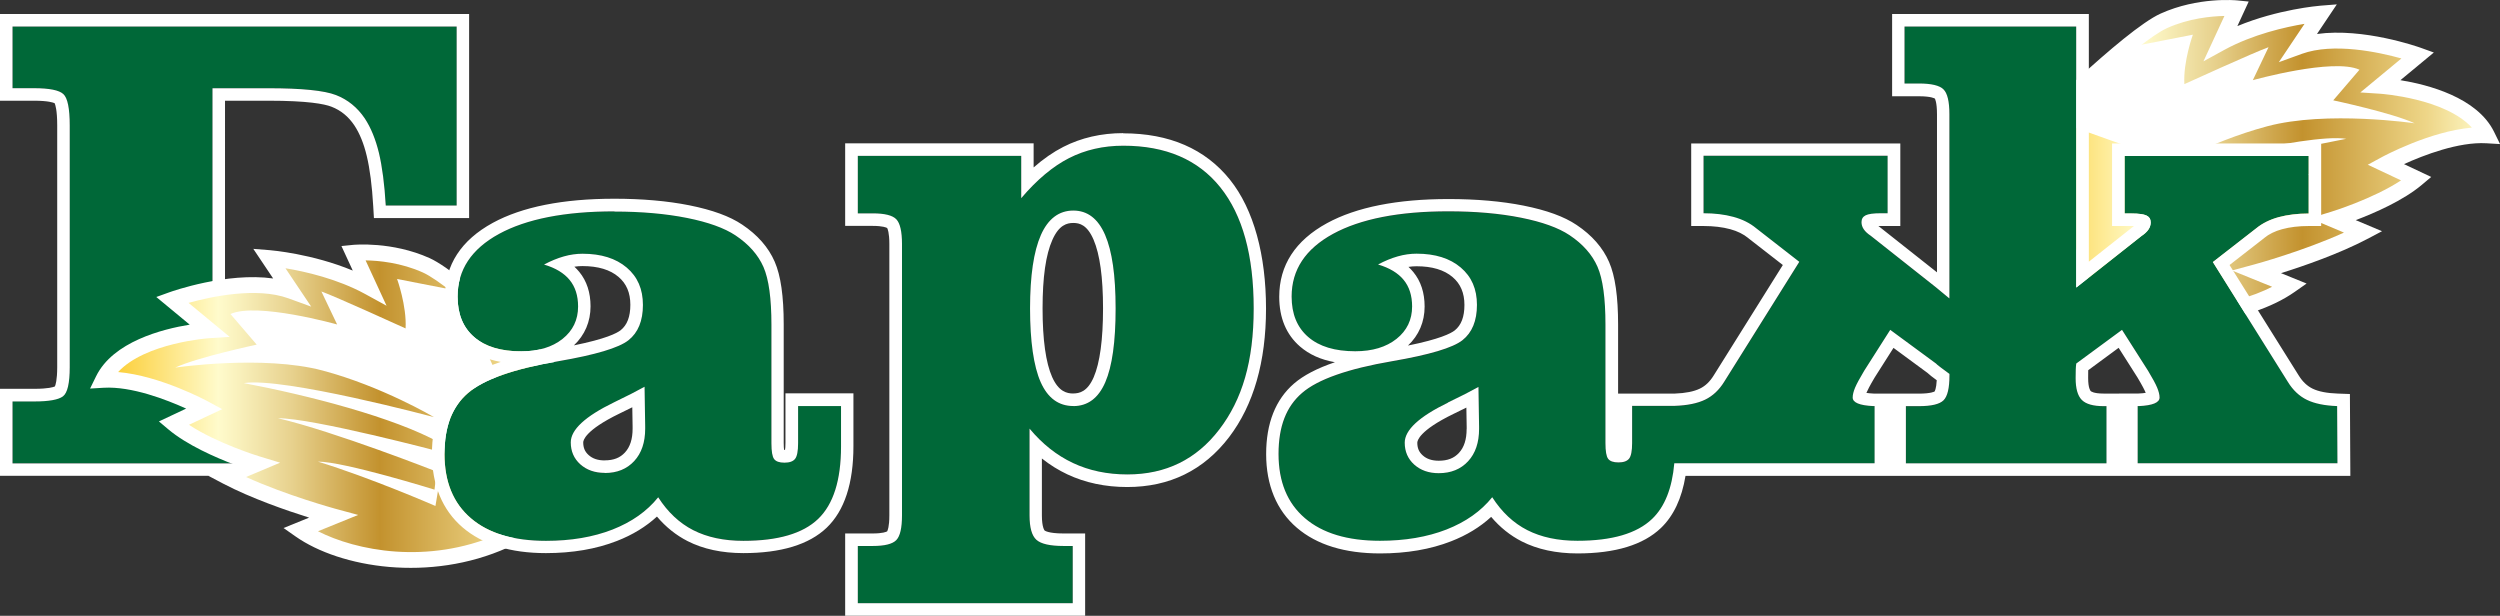 <?xml version="1.0" encoding="UTF-8"?>
<svg id="Layer_2" data-name="Layer 2" xmlns="http://www.w3.org/2000/svg" xmlns:xlink="http://www.w3.org/1999/xlink" viewBox="0 0 399.42 98.38">
  <rect x="0" y="0" width="399.42" height="98.38" fill="#333333" stroke="none"/>
  <defs>
    <style>
      .cls-1 {
        fill: url(#Gold-2);
      }

      .cls-1, .cls-2, .cls-3, .cls-4 {
        stroke-width: 0px;
      }

      .cls-2 {
        fill: url(#Gold);
      }

      .cls-3 {
        fill: #fff;
      }

      .cls-4 {
        fill: #006838;
      }
    </style>
    <linearGradient id="Gold" x1="323.64" y1="25.86" x2="397.31" y2="25.86" gradientUnits="userSpaceOnUse">
      <stop offset="0" stop-color="#fbc926"/>
      <stop offset=".25" stop-color="#fffbcc"/>
      <stop offset=".3" stop-color="#f8efba"/>
      <stop offset=".41" stop-color="#e7d18d"/>
      <stop offset=".55" stop-color="#cca246"/>
      <stop offset=".6" stop-color="#c3922e"/>
      <stop offset=".87" stop-color="#eed688"/>
      <stop offset="1" stop-color="#fffbcc"/>
    </linearGradient>
    <linearGradient id="Gold-2" data-name="Gold" x1="16.48" y1="64.9" x2="90.16" y2="64.9" xlink:href="#Gold"/>
  </defs>
  <g id="Layer_1-2" data-name="Layer 1">
    <g>
      <g>
        <path class="cls-4" d="m2,4.24v9.85h3.4c2.47,0,4.05.31,4.72.94.68.63,1.02,2.29,1.02,5v38.6c0,2.57-.36,4.13-1.09,4.67-.73.54-2.24.81-4.55.81H2v9.9h41.5v-9.9h-3.86c-2.34,0-3.87-.28-4.6-.84-.73-.56-1.09-2.28-1.09-5.16V14.09h8.94c5.32,0,8.91.36,10.79,1.09,1.88.73,3.41,1.97,4.6,3.73.98,1.49,1.74,3.33,2.26,5.51.52,2.18.89,4.99,1.09,8.41h11.33V4.24H2Z"/>
        <path class="cls-3" d="m72.96,4.24v28.6h-11.33c-.2-3.42-.57-6.22-1.09-8.41-.53-2.18-1.28-4.02-2.26-5.51-1.19-1.76-2.72-3-4.6-3.73-1.88-.73-5.48-1.09-10.79-1.09h-8.94v44.04c0,2.88.36,4.6,1.09,5.16.73.56,2.26.84,4.6.84h3.86v9.9H2v-9.9h3.5c2.3,0,3.82-.27,4.55-.81.73-.54,1.09-2.1,1.09-4.67V20.03c0-2.71-.34-4.38-1.02-5-.68-.63-2.25-.94-4.72-.94H2V4.24h70.96m2-2H0v13.85h5.4c2.31,0,3.12.3,3.33.4.1.22.41,1.08.41,3.54v38.6c0,2.11-.27,2.89-.37,3.11-.24.11-1.06.38-3.27.38H0v13.9h45.5v-13.9h-5.86c-2.2,0-3.04-.27-3.29-.38-.11-.26-.4-1.16-.4-3.61V16.09h6.94c6.28,0,8.94.52,10.07.96,1.5.58,2.7,1.56,3.66,2.99.84,1.27,1.51,2.91,1.97,4.86.5,2.06.85,4.77,1.04,8.06l.11,1.88h15.21V2.24h0Z"/>
      </g>
      <g>
        <path class="cls-2" d="m333.23,47.29c12.66,5.69,26.32,2.75,32.63-1.68l-5.3-2.15s10.04-2.72,17.01-6.38l-4.77-2.01s8.72-2.65,13.28-6.49l-4.96-2.33s9.26-5.02,16.2-4.62c-3.45-7.06-16.91-7.91-16.91-7.91l5.9-4.88s-11.5-4.13-19-1.41l3.51-5.24s-8.77.7-16,4.65l2.54-5.5s-5.9-.59-11.63,2c-5.74,2.59-22.09,18.95-22.09,18.95l9.6,25.01Z"/>
        <path class="cls-3" d="m327.45,18.93l13.03-11.46,9.87-1.93s-1.56,4.3-1.36,7.9c0,0,11.44-5.21,13.45-5.9l-2.51,5.27s12.82-3.6,17.04-1.67l-4.19,4.89s9.47,2.02,13.01,3.67c0,0-14.03-2.06-23.54.47-9.51,2.53-17.79,7.44-17.79,7.44,0,0,24.05-6.43,30.39-5.43-10.08,1.89-24.06,5.47-31.36,9.55l-.04,1.42s20.36-5.39,25.94-5.36c-9.06,2.12-25.36,8.53-25.36,8.53l.34,2.88s14.45-4.49,18.64-4.48c-8.47,2.59-18.79,7.09-18.79,7.09l-2.36-14.11-2.69-4.58-11.74-4.19Z"/>
        <path class="cls-3" d="m322.15,21.97l.59-.59c.67-.67,16.58-16.56,22.46-19.21,5.98-2.7,12.03-2.13,12.29-2.1l1.78.18-1.81,3.92c6.48-2.69,12.94-3.23,13.26-3.26l2.63-.21-3.17,4.73c7.42-1.03,16.13,2.05,16.56,2.2l2.11.76-5.34,4.42c4.39.71,12.26,2.74,14.96,8.25l.96,1.96-2.18-.13c-4.45-.26-10.06,1.92-13.17,3.33l4.35,2.05-1.52,1.28c-2.97,2.49-7.5,4.47-10.54,5.62l4.2,1.77-2.39,1.26c-4.5,2.36-10.16,4.32-13.75,5.44l4.09,1.66-1.91,1.34c-7.17,5.03-21.48,7.38-33.88,1.8l-.48-.22-10.08-26.28Zm34.43,21.25l3.65-.99c.09-.02,7.8-2.13,14.26-5.07l-5.44-2.29,3.38-1.03c.07-.02,6.67-2.05,11.18-5.02l-5.31-2.5,2.21-1.2c.35-.19,7.72-4.15,14.42-4.73-4.32-4.69-14.49-5.4-14.61-5.41l-3.21-.21,6.56-5.43c-3.6-1-10.85-2.58-15.93-.73l-3.66,1.33,4.11-6.13c-3.09.51-8.26,1.68-12.76,4.13l-3.39,1.86,3.35-7.25c-2.09.04-5.67.37-9.14,1.93-4.87,2.19-18.16,15.18-21.12,18.11l9.11,23.74c11.3,4.88,22.69,2.6,28.77-.51l-6.43-2.61Z"/>
      </g>
      <g>
        <path class="cls-1" d="m80.56,86.34c-12.66,5.69-26.32,2.75-32.63-1.68l5.3-2.15s-10.04-2.72-17.01-6.38l4.77-2.01s-8.72-2.65-13.28-6.49l4.96-2.33s-9.26-5.02-16.2-4.62c3.45-7.06,16.91-7.91,16.91-7.91l-5.9-4.88s11.5-4.13,19-1.41l-3.51-5.24s8.77.7,16,4.65l-2.54-5.5s5.9-.59,11.63,2c5.74,2.59,22.09,18.95,22.09,18.95l-9.6,25.01Z"/>
        <path class="cls-3" d="m80.64,62.6l-7.33-16.1-9.87-1.93s1.56,4.3,1.36,7.9c0,0-11.44-5.21-13.45-5.9l2.51,5.27s-12.82-3.6-17.04-1.67l4.19,4.89s-9.47,2.02-13.01,3.67c0,0,14.03-2.06,23.54.47,9.51,2.53,17.79,7.44,17.79,7.44,0,0-24.05-6.43-30.39-5.43,10.08,1.89,24.06,5.47,31.36,9.55l.04,1.42s-20.36-5.39-25.94-5.36c9.06,2.12,25.36,8.53,25.36,8.53l-.34,2.88s-14.45-4.49-18.64-4.48c8.47,2.59,18.79,7.09,18.79,7.09l2.36-14.11,2.69-4.58,6.03.45Z"/>
        <path class="cls-3" d="m81.57,87.28l-.48.22c-12.41,5.58-26.72,3.23-33.88-1.8l-1.91-1.34,4.09-1.66c-3.59-1.13-9.25-3.08-13.75-5.44l-2.39-1.26,4.2-1.77c-3.04-1.15-7.57-3.13-10.54-5.62l-1.52-1.28,4.35-2.05c-3.11-1.41-8.71-3.59-13.17-3.33l-2.18.13.96-1.96c2.7-5.52,10.57-7.54,14.96-8.25l-5.34-4.42,2.11-.76c.42-.15,9.13-3.23,16.56-2.2l-3.17-4.73,2.63.21c.32.03,6.78.57,13.26,3.26l-1.81-3.92,1.78-.18c.25-.03,6.3-.59,12.29,2.1,5.88,2.65,21.79,18.54,22.46,19.21l.59.59-10.08,26.28Zm-30.78-2.41c6.08,3.11,17.47,5.39,28.77.51l9.11-23.74c-2.96-2.92-16.26-15.91-21.12-18.11-3.47-1.56-7.05-1.9-9.14-1.93l3.35,7.25-3.39-1.86c-4.49-2.46-9.67-3.62-12.76-4.13l4.11,6.13-3.66-1.33c-5.08-1.84-12.33-.27-15.93.73l6.56,5.43-3.21.21c-.11,0-10.29.72-14.61,5.41,6.7.58,14.07,4.54,14.42,4.73l2.21,1.2-5.31,2.5c4.51,2.97,11.1,5,11.18,5.02l3.38,1.03-5.44,2.29c6.46,2.94,14.17,5.04,14.26,5.07l3.65.99-6.43,2.61Z"/>
      </g>
      <g>
        <path class="cls-4" d="m105.16,79.46c-1.8,2.24-4.23,3.95-7.31,5.16-3.08,1.2-6.62,1.8-10.62,1.8-5.18,0-9.18-1.2-11.99-3.61-2.81-2.4-4.22-5.82-4.22-10.26s1.25-7.59,3.76-9.75c2.51-2.17,7.31-3.86,14.43-5.08,5.93-1.02,9.66-2.13,11.2-3.35,1.54-1.22,2.31-3.1,2.31-5.64s-.86-4.5-2.59-5.97c-1.73-1.47-4.08-2.21-7.06-2.21-.98,0-1.98.14-3,.43-1.02.29-2.07.72-3.15,1.3,1.83.54,3.19,1.36,4.09,2.46.9,1.1,1.35,2.51,1.35,4.24,0,2.13-.83,3.86-2.49,5.18-1.66,1.32-3.86,1.98-6.6,1.98-3.25,0-5.76-.76-7.52-2.29-1.76-1.52-2.64-3.67-2.64-6.45,0-4.27,2.2-7.6,6.6-10.01,4.4-2.4,10.55-3.61,18.44-3.61,4.33,0,8.2.34,11.61,1.02,3.4.68,5.98,1.61,7.75,2.79,2.13,1.42,3.62,3.11,4.47,5.05.85,1.95,1.27,5.02,1.27,9.22v18.95c0,1.29.14,2.13.43,2.51.29.39.84.58,1.65.58s1.38-.2,1.7-.61c.32-.41.48-1.24.48-2.49v-5.94h6.86v6.45c0,5.38-1.22,9.24-3.66,11.58-2.44,2.34-6.42,3.5-11.94,3.5-3.12,0-5.78-.57-8-1.7-2.22-1.13-4.09-2.89-5.61-5.26Zm-2.18-17.63c-1.22.68-2.84,1.51-4.88,2.49-4.61,2.24-6.91,4.37-6.91,6.4,0,1.42.51,2.59,1.52,3.5,1.02.91,2.32,1.37,3.91,1.37,1.96,0,3.53-.64,4.7-1.91,1.17-1.27,1.75-2.99,1.75-5.16v-.36l-.1-6.35Z"/>
        <path class="cls-3" d="m98.15,33.8c4.33,0,8.2.34,11.61,1.02,3.4.68,5.98,1.61,7.75,2.79,2.13,1.42,3.62,3.11,4.47,5.05.85,1.95,1.27,5.02,1.27,9.22v18.95c0,1.29.14,2.13.43,2.51.29.39.84.58,1.65.58s1.38-.2,1.7-.61c.32-.41.48-1.24.48-2.49v-5.94h6.86v6.45c0,5.38-1.22,9.24-3.66,11.58-2.44,2.34-6.42,3.5-11.94,3.5-3.12,0-5.78-.57-8-1.7-2.22-1.13-4.09-2.89-5.61-5.26-1.8,2.24-4.23,3.95-7.31,5.16-3.08,1.2-6.62,1.8-10.62,1.8-5.18,0-9.18-1.2-11.99-3.61-2.81-2.4-4.22-5.82-4.22-10.26s1.25-7.59,3.76-9.75c2.51-2.17,7.31-3.86,14.43-5.08,5.93-1.02,9.66-2.13,11.2-3.35,1.54-1.22,2.31-3.1,2.31-5.64s-.86-4.5-2.59-5.97c-1.73-1.47-4.08-2.21-7.06-2.21-.98,0-1.98.14-3,.43-1.02.29-2.07.72-3.15,1.3,1.83.54,3.19,1.36,4.09,2.46.9,1.1,1.35,2.51,1.35,4.24,0,2.13-.83,3.86-2.49,5.18-1.66,1.32-3.86,1.98-6.6,1.98-3.25,0-5.76-.76-7.52-2.29-1.76-1.52-2.64-3.67-2.64-6.45,0-4.27,2.2-7.6,6.6-10.01,4.4-2.4,10.55-3.61,18.44-3.61m-1.52,41.8c1.96,0,3.53-.64,4.7-1.91,1.17-1.27,1.75-2.99,1.75-5.16v-.36l-.1-6.35c-1.22.68-2.84,1.51-4.88,2.49-4.61,2.24-6.91,4.37-6.91,6.4,0,1.42.51,2.59,1.52,3.5,1.02.91,2.32,1.37,3.91,1.37m1.52-43.8c-8.19,0-14.72,1.3-19.4,3.85-5.07,2.77-7.64,6.73-7.64,11.76,0,3.37,1.12,6.05,3.33,7.96,1.47,1.27,3.33,2.11,5.57,2.5-2.86.97-5.02,2.1-6.54,3.41-2.95,2.55-4.45,6.34-4.45,11.27s1.65,8.99,4.92,11.78c3.17,2.71,7.64,4.09,13.29,4.09,4.23,0,8.04-.65,11.34-1.94,2.5-.97,4.64-2.28,6.4-3.9,1.41,1.67,3.05,2.98,4.89,3.92,2.49,1.27,5.49,1.92,8.91,1.92,6.03,0,10.51-1.37,13.32-4.06,2.84-2.72,4.27-7.1,4.27-13.02v-8.45h-10.86v7.94c0,.54-.03.89-.07,1.1-.03,0-.07,0-.12,0,0,0-.02,0-.03,0-.03-.23-.06-.58-.06-1.1v-18.95c0-4.52-.47-7.79-1.44-10.02-1-2.3-2.75-4.29-5.19-5.92-1.99-1.34-4.77-2.35-8.46-3.09-3.52-.7-7.55-1.05-12-1.05h0Zm-6.37,10.86c.44-.07.87-.1,1.29-.1,2.48,0,4.42.58,5.76,1.73,1.27,1.08,1.89,2.54,1.89,4.45s-.51,3.24-1.55,4.07c-.61.48-2.38,1.39-7.47,2.42,1.74-1.64,2.66-3.78,2.66-6.24,0-2.19-.6-4.04-1.8-5.5-.24-.29-.5-.57-.78-.83h0Zm4.84,30.95c-1.09,0-1.93-.28-2.57-.86-.6-.54-.86-1.16-.86-2.02,0-.3.28-1.93,5.78-4.6.73-.35,1.42-.69,2.06-1.01l.05,3.1v.32c0,1.66-.4,2.91-1.22,3.8-.79.86-1.82,1.26-3.23,1.26h0Z"/>
      </g>
      <g>
        <path class="cls-4" d="m163.17,31.67c2.51-2.95,5.05-5.08,7.64-6.4s5.48-1.98,8.66-1.98c6.77,0,11.94,2.22,15.49,6.65,3.56,4.44,5.33,10.89,5.33,19.35s-1.83,14.54-5.49,19.33c-3.66,4.79-8.55,7.19-14.68,7.19-3.22,0-6.12-.61-8.71-1.83-2.59-1.22-4.9-3.05-6.93-5.49v13.87c0,1.93.36,3.23,1.09,3.89.73.66,2.18.99,4.34.99h1.47v9.14h-34.34v-9.14h2.39c1.9,0,3.15-.31,3.76-.94.61-.63.91-1.94.91-3.94v-43.38c0-2-.31-3.31-.91-3.94-.61-.63-1.86-.94-3.76-.94h-2.39v-9.19h26.11v6.76Zm1.42,17.63c0,5.32.57,9.24,1.7,11.78,1.13,2.54,2.87,3.81,5.21,3.81s4-1.27,5.1-3.81c1.1-2.54,1.65-6.47,1.65-11.78s-.56-9.17-1.68-11.76c-1.12-2.59-2.81-3.89-5.08-3.89s-4.03,1.3-5.18,3.91c-1.15,2.61-1.73,6.52-1.73,11.73Z"/>
        <path class="cls-3" d="m179.48,23.28c6.77,0,11.94,2.22,15.49,6.65,3.56,4.44,5.33,10.89,5.33,19.35s-1.83,14.54-5.49,19.33c-3.66,4.79-8.55,7.19-14.68,7.19-3.22,0-6.12-.61-8.71-1.83-2.59-1.22-4.9-3.05-6.93-5.49v13.87c0,1.93.36,3.23,1.09,3.89.73.66,2.18.99,4.34.99h1.47v9.14h-34.34v-9.14h2.39c1.9,0,3.15-.31,3.76-.94.61-.63.91-1.94.91-3.94v-43.38c0-2-.31-3.31-.91-3.94-.61-.63-1.86-.94-3.76-.94h-2.39v-9.19h26.11v6.76c2.51-2.95,5.05-5.08,7.64-6.4s5.48-1.98,8.66-1.98m-7.97,41.6c2.3,0,4-1.27,5.1-3.81,1.1-2.54,1.65-6.47,1.65-11.78s-.56-9.17-1.68-11.76c-1.12-2.59-2.81-3.89-5.08-3.89s-4.03,1.3-5.18,3.91c-1.15,2.61-1.73,6.52-1.73,11.73s.57,9.24,1.7,11.78c1.13,2.54,2.87,3.81,5.21,3.81m7.97-43.6c-3.49,0-6.71.74-9.57,2.2-1.59.81-3.18,1.91-4.74,3.28v-3.85h-30.11v13.19h4.39c1.65,0,2.21.27,2.32.34.07.12.35.73.35,2.54v43.38c0,1.81-.28,2.42-.35,2.54-.11.07-.67.34-2.32.34h-4.39v13.14h38.34v-13.14h-3.47c-2.45,0-2.99-.47-3-.47,0,0-.44-.45-.44-2.4v-9.11c1.28,1.02,2.65,1.87,4.08,2.54,2.85,1.34,6.06,2.02,9.56,2.02,6.76,0,12.23-2.68,16.27-7.97,3.91-5.13,5.9-12.04,5.9-20.54s-1.94-15.82-5.77-20.6c-3.94-4.91-9.67-7.4-17.05-7.4h0Zm-7.97,41.6c-1.03,0-2.34-.3-3.38-2.63-1.01-2.27-1.53-5.96-1.53-10.97s.52-8.59,1.56-10.93c1.06-2.41,2.35-2.72,3.35-2.72s2.22.3,3.24,2.68c1,2.33,1.51,6.02,1.51,10.97s-.5,8.71-1.49,10.99c-1,2.31-2.27,2.6-3.27,2.6h0Z"/>
      </g>
      <g>
        <path class="cls-4" d="m341.72,64.88h-.2v9.14h31.95l-.05-9.14c-2-.07-3.61-.4-4.82-.99-1.22-.59-2.24-1.55-3.05-2.87l-11.99-19.15,6.91-5.38c.98-.81,2.18-1.41,3.61-1.8,1.42-.39,3.01-.58,4.78-.58v-9.19h-29.41v9.19h1.12c1.15,0,1.95.11,2.39.33.44.22.66.58.66,1.09,0,.41-.12.79-.36,1.14-.24.36-.61.7-1.12,1.04l-10.41,8.23V4.24h-27.43v9.14h2.29c2,0,3.31.31,3.94.94.63.63.94,1.94.94,3.94v29.46l-2.15-1.78-10.41-8.23c-.51-.34-.88-.69-1.12-1.04-.24-.36-.36-.74-.36-1.14,0-.51.22-.87.66-1.09.44-.22,1.24-.33,2.39-.33h1.12v-9.19h-29.41v9.19c1.76,0,3.35.2,4.78.58,1.42.39,2.62.99,3.61,1.8l6.91,5.38-11.99,19.15c-.81,1.32-1.83,2.28-3.05,2.87-1.22.59-2.82.92-4.82.99h-6.85v5.94c0,1.25-.16,2.08-.48,2.49-.32.41-.89.61-1.7.61s-1.36-.19-1.65-.58c-.29-.39-.43-1.23-.43-2.51v-18.95c0-4.2-.42-7.27-1.27-9.22-.85-1.95-2.34-3.63-4.47-5.05-1.76-1.18-4.34-2.12-7.75-2.79-3.4-.68-7.27-1.02-11.61-1.02-7.89,0-14.04,1.2-18.44,3.61-4.4,2.41-6.6,5.74-6.6,10.01,0,2.78.88,4.93,2.64,6.45,1.76,1.52,4.27,2.29,7.52,2.29,2.74,0,4.94-.66,6.6-1.98,1.66-1.32,2.49-3.05,2.49-5.18,0-1.73-.45-3.14-1.35-4.24-.9-1.1-2.26-1.92-4.09-2.46,1.08-.58,2.13-1.01,3.15-1.3,1.02-.29,2.01-.43,3-.43,2.98,0,5.33.74,7.06,2.21,1.73,1.47,2.59,3.46,2.59,5.97s-.77,4.42-2.31,5.64c-1.54,1.22-5.27,2.34-11.2,3.35-7.11,1.22-11.92,2.91-14.43,5.08-2.51,2.17-3.76,5.42-3.76,9.75s1.41,7.86,4.22,10.26c2.81,2.4,6.81,3.61,11.99,3.61,3.99,0,7.53-.6,10.62-1.8,3.08-1.2,5.52-2.92,7.31-5.16,1.52,2.37,3.39,4.12,5.61,5.26,2.22,1.13,4.88,1.7,8,1.7,5.52,0,9.5-1.17,11.94-3.5,2.01-1.93,3.19-4.89,3.55-8.89,0,0,.05,0,.05,0h31.95v-9.14h-.2c-2.2-.1-3.3-.56-3.3-1.37,0-.44.13-.96.38-1.57.25-.61.74-1.51,1.45-2.69l4.17-6.55,7.31,5.38c.01.09,1.38,1.1,2.15,1.66v.27c0,2-.31,3.31-.94,3.94-.63.63-1.94.94-3.94.94h-2.08v9.14h32.05v-9.14h-.46c-1.66,0-2.82-.33-3.48-.99-.66-.66-.99-1.82-.99-3.48,0-.61,0-1.07.02-1.37.01-.3.04-.63.08-.97l7.31-5.38,4.17,6.55c.71,1.19,1.19,2.08,1.45,2.69.25.61.38,1.13.38,1.57,0,.81-1.1,1.27-3.3,1.37Zm-105.41,3.66c0,2.17-.58,3.89-1.75,5.16-1.17,1.27-2.74,1.91-4.7,1.91-1.59,0-2.9-.46-3.91-1.37-1.02-.91-1.52-2.08-1.52-3.5,0-2.03,2.3-4.17,6.91-6.4,2.03-.98,3.66-1.81,4.88-2.49l.1,6.35v.36Z"/>
        <g>
          <path class="cls-3" d="m375.41,62.95l-1.92-.07c-1.71-.06-3.06-.32-4.02-.79-.88-.43-1.6-1.12-2.22-2.12l-11.04-17.63,5.49-4.27.02-.02.02-.02c.76-.63,1.72-1.1,2.86-1.41,1.24-.34,2.67-.51,4.25-.51h2v-13.19h-33.41v13.19h3.12c.14,0,.26,0,.38,0l-.04.03-7.17,5.67V2.24h-31.43v13.14h4.29c1.97,0,2.5.35,2.54.37,0,0,.34.53.34,2.51v25.25l-9.32-7.37-.04-.03c.11,0,.24,0,.38,0h3.12v-13.19h-33.41v13.19h2c1.57,0,3,.17,4.25.51,1.14.31,2.1.79,2.86,1.41l.02.02.02.02,5.49,4.27-11.03,17.62c-.62,1.01-1.35,1.71-2.23,2.13-.95.46-2.29.73-3.98.79h-9.08v-11c0-4.52-.47-7.79-1.44-10.02-1-2.3-2.75-4.29-5.19-5.92-1.99-1.34-4.77-2.35-8.47-3.09-3.52-.7-7.55-1.05-12-1.05-8.19,0-14.72,1.3-19.4,3.85-5.07,2.77-7.64,6.73-7.64,11.76,0,3.37,1.12,6.05,3.33,7.96,1.47,1.27,3.33,2.11,5.57,2.5-2.86.97-5.02,2.1-6.54,3.41-2.95,2.55-4.45,6.34-4.45,11.27s1.65,8.99,4.92,11.78c3.17,2.71,7.64,4.09,13.29,4.09,4.23,0,8.04-.65,11.34-1.94,2.5-.97,4.64-2.28,6.4-3.9,1.41,1.67,3.05,2.98,4.89,3.92,2.49,1.27,5.49,1.92,8.91,1.92,6.03,0,10.51-1.37,13.32-4.06,2.03-1.94,3.34-4.74,3.93-8.33h106.22l-.07-13.08Zm-73.91-.07h-2.16c-.5-.02-.88-.07-1.15-.11,0-.02.02-.04.03-.06.15-.35.49-1.05,1.3-2.41l3-4.72,5.42,3.99c.31.3.77.65,1.49,1.18-.07,1.38-.33,1.78-.35,1.8t0,0s-.56.34-2.51.34h-5.08Zm37.05,0h-2.46c-1.61,0-2.02-.36-2.06-.4s-.41-.45-.41-2.07c0-.55,0-.97.01-1.26l4.86-3.58,3,4.72c.81,1.36,1.16,2.06,1.3,2.41,0,.02.02.04.03.06-.27.05-.64.09-1.15.11h-3.13Zm2.98,11.14v-9.14h.2c2.2-.1,3.3-.56,3.3-1.37,0-.44-.13-.96-.38-1.57-.25-.61-.74-1.51-1.45-2.69l-4.17-6.55-7.31,5.38c-.05.34-.07.66-.08.97-.01.3-.02.76-.02,1.37,0,1.66.33,2.82.99,3.48.66.66,1.82.99,3.48.99h.46v9.14h-32.05v-9.14h2.08c2,0,3.31-.31,3.94-.94.63-.63.94-1.94.94-3.94v-.27c-.77-.56-2.14-1.57-2.15-1.66l-7.31-5.38-4.17,6.55c-.71,1.19-1.19,2.08-1.45,2.69-.25.61-.38,1.13-.38,1.57,0,.81,1.1,1.27,3.3,1.37h.2v9.14h-32s0,0,0,0c-.35,3.99-1.53,6.96-3.54,8.88-2.44,2.34-6.42,3.5-11.94,3.5-3.12,0-5.78-.57-8-1.7-2.22-1.13-4.09-2.89-5.61-5.26-1.8,2.24-4.23,3.95-7.31,5.16-3.08,1.2-6.62,1.8-10.62,1.8-5.18,0-9.18-1.2-11.99-3.61-2.81-2.4-4.22-5.82-4.22-10.26s1.25-7.59,3.76-9.75c2.51-2.17,7.31-3.86,14.43-5.08,5.92-1.02,9.66-2.13,11.2-3.35,1.54-1.22,2.31-3.1,2.31-5.64s-.86-4.5-2.59-5.97c-1.73-1.47-4.08-2.21-7.06-2.21-.98,0-1.98.14-3,.43-1.02.29-2.07.72-3.15,1.3,1.83.54,3.19,1.36,4.09,2.46.9,1.1,1.35,2.51,1.35,4.24,0,2.13-.83,3.86-2.49,5.18-1.66,1.32-3.86,1.98-6.6,1.98-3.25,0-5.76-.76-7.52-2.29-1.76-1.52-2.64-3.67-2.64-6.45,0-4.27,2.2-7.6,6.6-10.01,4.4-2.4,10.55-3.61,18.44-3.61,4.33,0,8.2.34,11.61,1.02,3.4.68,5.98,1.61,7.75,2.79,2.13,1.42,3.62,3.11,4.47,5.05.85,1.95,1.27,5.02,1.27,9.22v18.95c0,1.29.14,2.13.43,2.51.29.39.84.58,1.65.58s1.38-.2,1.7-.61c.32-.41.48-1.24.48-2.49v-5.94h6.85c2-.07,3.6-.4,4.82-.99,1.22-.59,2.24-1.55,3.05-2.87l11.99-19.15-6.91-5.38c-.98-.81-2.18-1.41-3.61-1.8-1.42-.39-3.01-.58-4.78-.58v-9.19h29.41v9.19h-1.12c-1.15,0-1.95.11-2.39.33-.44.22-.66.58-.66,1.09,0,.41.12.79.36,1.14.24.36.61.7,1.12,1.04l10.41,8.23,2.15,1.78v-29.46c0-2-.31-3.31-.94-3.94-.63-.63-1.94-.94-3.94-.94h-2.29V4.24h27.43v41.7l10.41-8.23c.51-.34.88-.69,1.12-1.04.24-.36.36-.74.36-1.14,0-.51-.22-.87-.66-1.09-.44-.22-1.24-.33-2.39-.33h-1.12v-9.19h29.41v9.19c-1.76,0-3.35.2-4.78.58-1.42.39-2.62.99-3.61,1.8l-6.91,5.38,11.99,19.15c.81,1.32,1.83,2.28,3.05,2.87,1.22.59,2.83.92,4.82.99l.05,9.14h-31.95Zm-115.72-30.55c-.24-.29-.5-.57-.78-.83.44-.07.87-.1,1.29-.1,2.48,0,4.42.58,5.76,1.73,1.27,1.08,1.89,2.54,1.89,4.45s-.51,3.24-1.55,4.07c-.61.48-2.38,1.39-7.47,2.42,1.74-1.64,2.66-3.78,2.66-6.24,0-2.19-.6-4.04-1.8-5.5Z"/>
          <path class="cls-3" d="m231.34,64.33c-4.61,2.24-6.91,4.37-6.91,6.4,0,1.42.51,2.59,1.52,3.5,1.02.91,2.32,1.37,3.91,1.37,1.96,0,3.53-.64,4.7-1.91,1.17-1.27,1.75-2.99,1.75-5.16v-.36l-.1-6.35c-1.22.68-2.84,1.51-4.88,2.49Zm2.98,4.22c0,1.66-.4,2.91-1.22,3.8-.79.86-1.82,1.26-3.23,1.26-1.09,0-1.93-.28-2.57-.86-.6-.54-.86-1.16-.86-2.02,0-.3.28-1.93,5.78-4.6.73-.35,1.42-.69,2.06-1.01l.05,3.1v.32Z"/>
        </g>
      </g>
    </g>
  </g>
</svg>